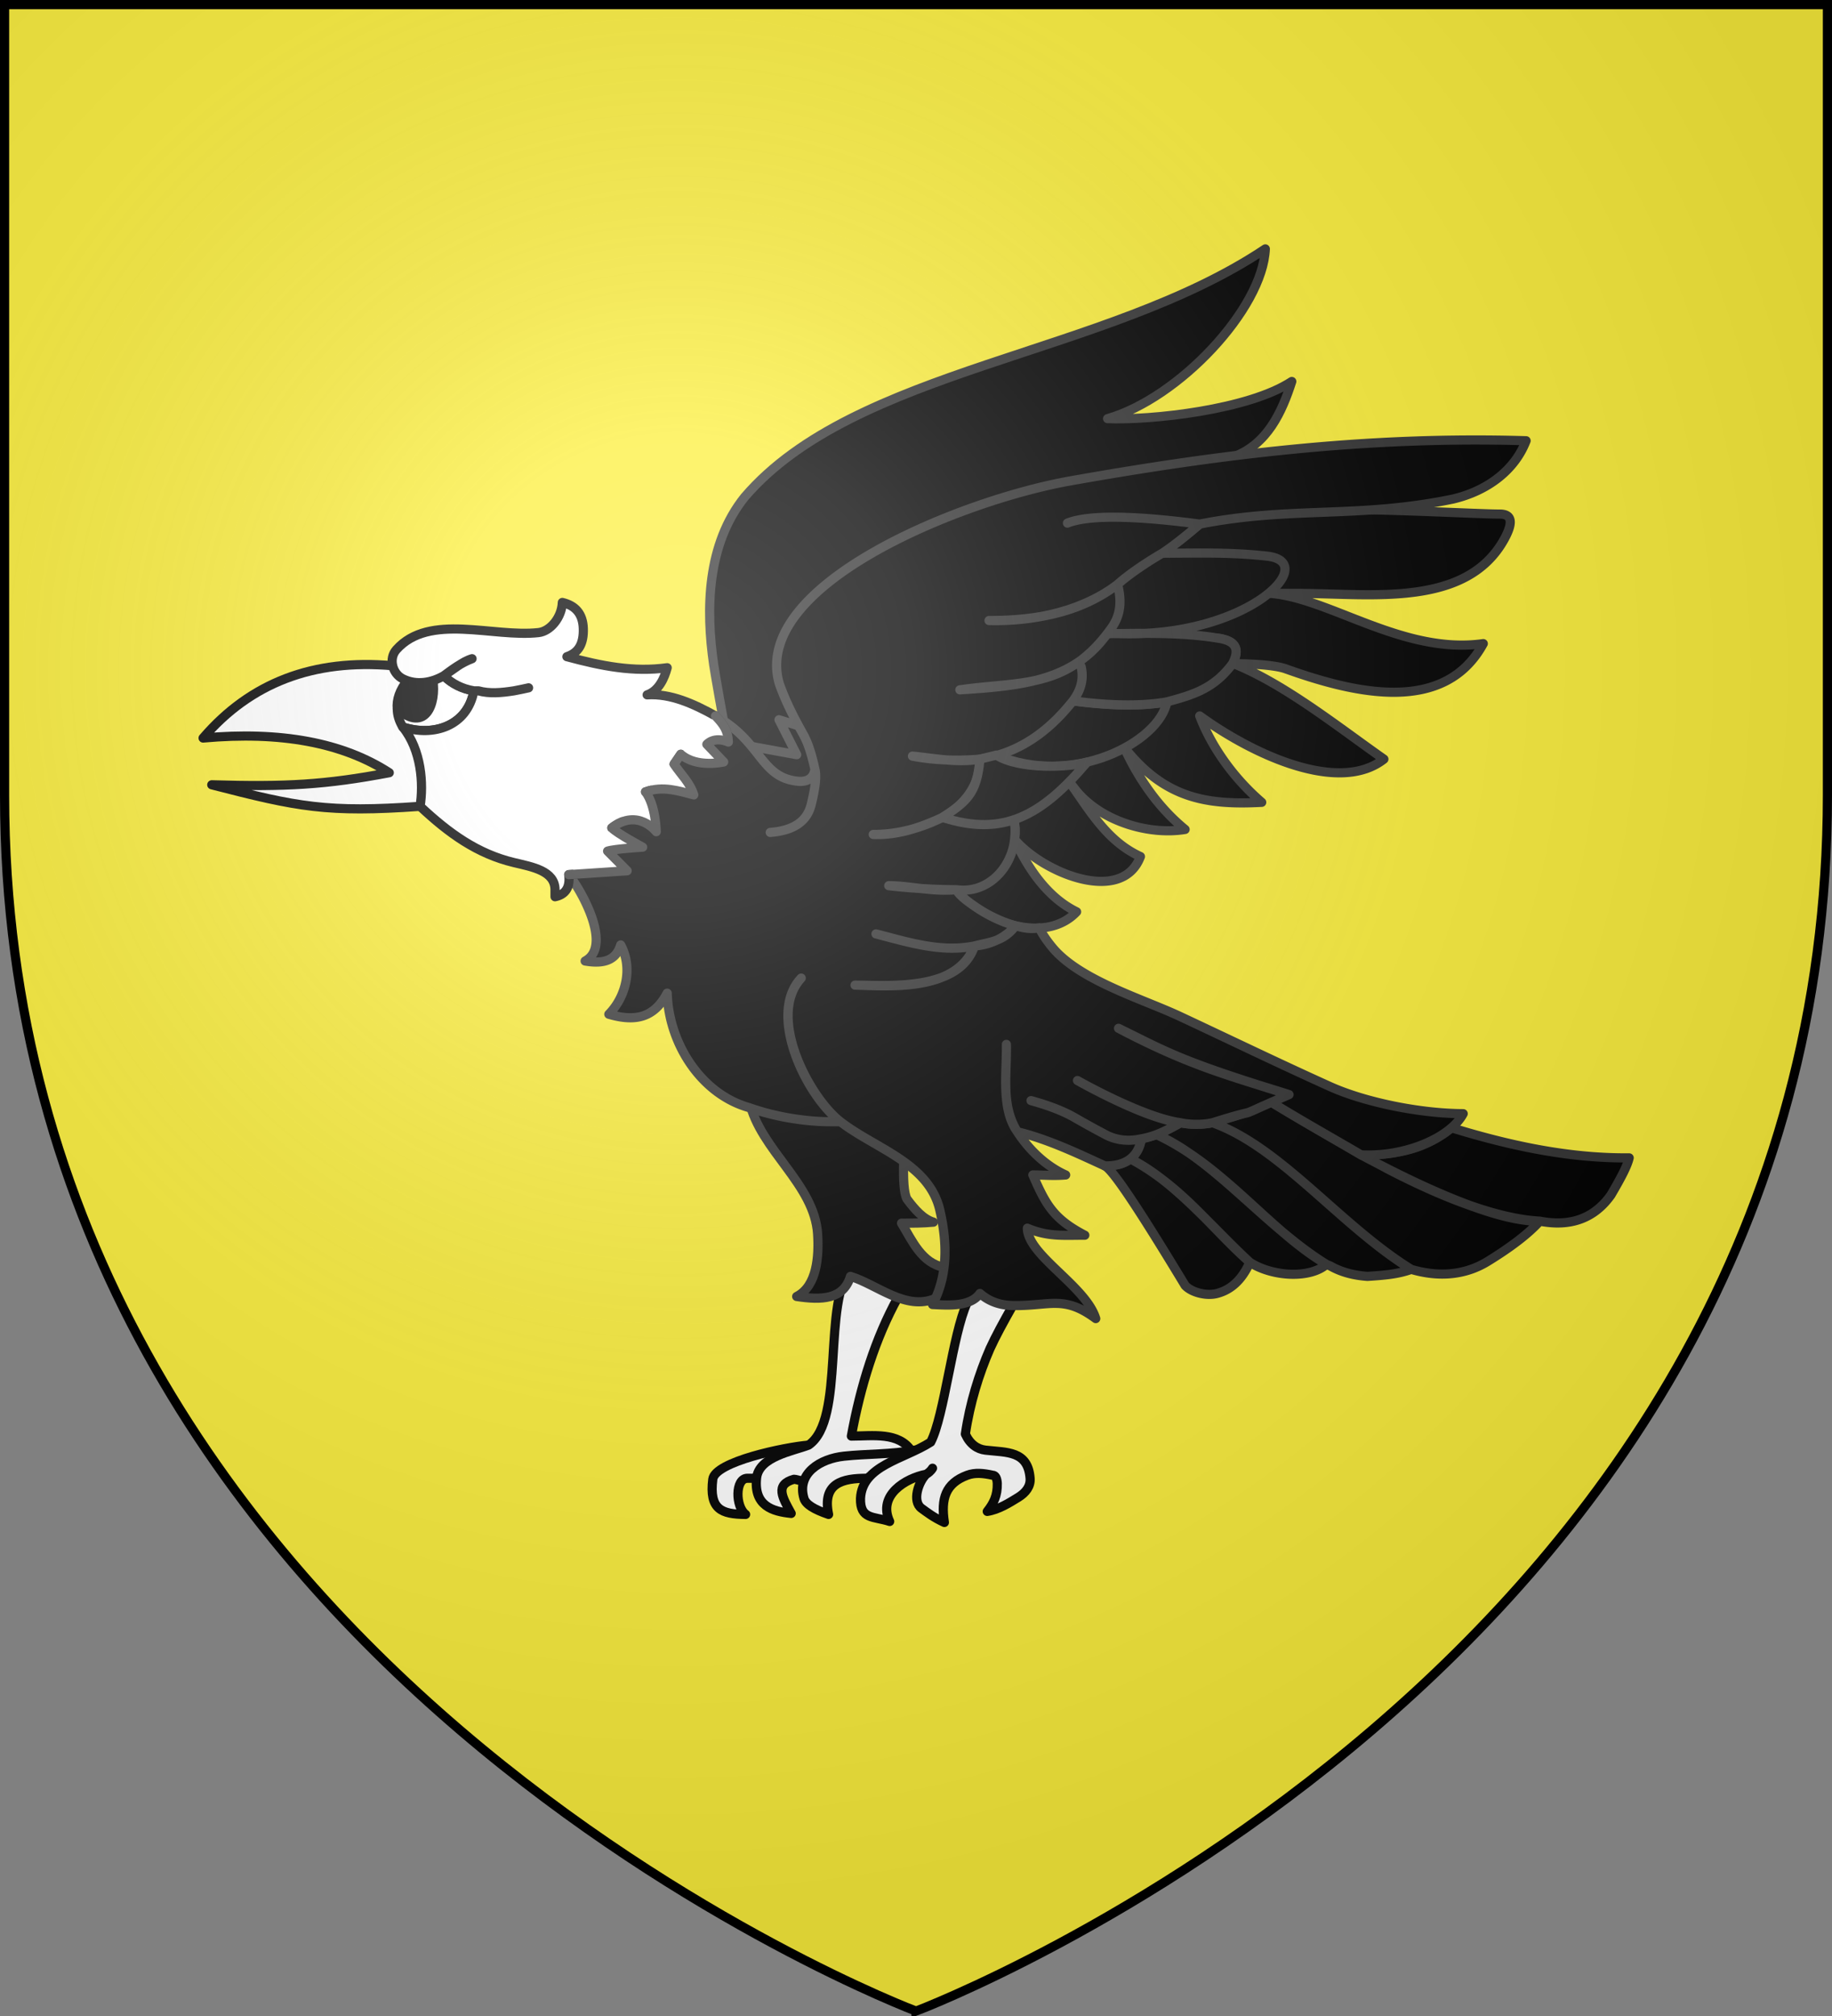 <svg xmlns="http://www.w3.org/2000/svg" width="600" height="660"><rect width="100%" height="100%" fill="#808080" stroke="none"/><radialGradient id="a" cx="221.445" cy="226.331" r="300" gradientTransform="matrix(1.353 0 0 1.349 -77.63 -85.747)" gradientUnits="userSpaceOnUse"><stop offset="0" stop-color="#fff" stop-opacity=".314"/><stop offset=".19" stop-color="#fff" stop-opacity=".251"/><stop offset=".6" stop-color="#6b6b6b" stop-opacity=".125"/><stop offset="1" stop-opacity=".125"/></radialGradient><path fill="#fcef3c" fill-rule="evenodd" d="M300 658.5s298.5-112.32 298.5-397.772V1.5H1.5v259.228C1.5 546.18 300 658.5 300 658.5"/><g stroke="#333" stroke-linecap="round" stroke-linejoin="round" stroke-width="2.979"><path fill="#fff" stroke="#000" d="M263.403 475.912c-7.728.651-30.423 5.35-31.139 11.102-1.218 9.793 2.791 11.367 10.676 11.429-3.348-2.495-3.484-11.755.593-11.755h2.966" transform="matrix(1.007 0 0 1.007 -.446 -6.137)"/><path fill="#fff" stroke="#000" d="M277.557 417.814c-9.949 11.273-1.966 49.866-14.154 58.098-5.067 1.974-16.2 3.693-16.905 10.776-.892 8.95 5.135 10.795 11.268 11.428-2.857-5.192-5.383-9.355.89-11.102.593 0 1.482.327 2.965.653l35.29-9.796c-4.137-6.348-12.702-4.898-19.573-4.898 2.977-16.322 7.852-31.917 15.124-45.06" transform="matrix(1.007 0 0 1.007 -.446 -6.137)"/><path d="M459.427 418.77c8.897 2.612 17.497 1.959 24.91-2.613 7.415-4.571 13.05-8.816 16.904-13.061-12.161-.653-28.766-6.204-49.525-16.98-2.965-1.632-5.634-2.938-8.6-4.571-8.896-5.225-18.683-10.776-29.356-17.306-5.926 3.208-12.835 5.168-18.98 6.857m-26.696 11.755c-2.075 1.633-4.744 2.286-8.303 2.286 2.669 1.306 11.269 14.367 26.097 38.857 2.076 2.286 6.928 3.516 10.38 2.612 4.744-1.242 8.2-4.616 10.678-10.122-12.263-11.292-24.486-26.418-38.852-33.633m26.69-11.755c-3.838.672-6.925.689-10.376 0a73 73 0 0 1-7.71 3.918c-1.483.327-3.56.98-5.042 1.306-.418 2.687-1.466 4.966-3.559 6.531 17.125 9.156 26.693 22.992 38.85 33.633 7.446 4.786 19.694 5.314 24.91.653-19.654-12.072-36.643-34.16-55.16-42.123 22.165 10.343 36.775 31.39 55.16 42.123.593.326.89.326 1.483.653 3.559 1.959 7.414 2.939 11.862 3.265 5.167-.34 9.818-.667 14.235-2.286-23.107-14.26-42.43-39.792-64.652-47.673m106.466 32c10.08 1.96 17.794-.98 23.132-8.49 3.262-5.55 5.338-9.47 5.931-12.081-20.23.208-39.934-4.307-57.829-9.796-9.115 7.614-19.338 8.816-29.365 8.816 20.466 10.989 44.609 21.888 58.131 21.551M390.626 176.484c-5.341 4.571-9.197 7.51-12.162 9.47l-11.436 26.571c2.966.327 26.86.53 30.419 1.183 5.041.98 6.227 3.592 3.855 8.164 9.49 0 15.04.857 17.2 1.632 23.303 8.361 51.874 14.727 64.353-8.163-25.963 3.689-49.844-14.781-69.095-16.326h9.193c23.265 0 54.307 4.836 66.726-17.633 2.906-5.258 2.669-8.163-1.483-8.163-9.79.124-96.076-5.397-97.57 3.265m.237 42.195-21.352 12.408c-2.966 5.55 3.634 13.668-1.124 16.58-.578.354-1.788.98-2.381 1.307 13.064 16.565 26.527 18.926 44.789 17.959-8.937-7.68-16.263-17.822-20.166-28.082 18.05 13.081 45.551 25.335 59.901 14.041-18.11-12.717-40.177-30.799-59.667-34.213m-43.238 40.744c-5.237 5.2-11.312 10.13-17.793 12.081.89 2.612.89 4.898.593 7.51-5.99 2.655-10.972 17.478-18.98 16.327 8.112 10.475 28.92 18.064 39.146 7.184-9.688-4.739-15.975-14.41-20.166-23.51 9.457 11.019 34.962 21.306 40.925 5.55-11.287-5.142-17.013-15.885-23.725-25.142m38.253 16.326c-9.004-7.369-15.31-16.837-19.872-26.775-3.856 2.285-8.304 3.918-12.456 4.245-2.076 1.959-4.152 3.918-5.931 6.204 1.19 1.632 2.405 3.242 3.268 4.245 8.24 9.57 23.298 13.984 34.99 12.081" transform="matrix(1.007 0 0 1.007 -.446 -6.137)"/><path fill="#fff" stroke="#000" d="M261.92 493.218c.584 1.962 3.262 3.592 8.007 5.225-2.123-10.236 4.542-11.755 12.455-11.755 5.497-3.012 10.278-5.765 15.657-9.163-7.605 1.447-15.89 1.19-23.07 1.98-7.811.82-15.465 5.602-13.049 13.713" transform="matrix(1.007 0 0 1.007 -.446 -6.137)"/><path fill="#fff" stroke="#000" d="M280.307 493.218c-.157 6.94 4.25 5.788 9.49 7.51-3.99-8.564 5.178-14.031 11.862-15.346.593-.327 1.482-.98 2.076-1.96-.594.98-1.483 1.633-2.076 1.96-2.493 2.474-4.676 8.807-1.483 11.102 1.792 1.288 3.855 2.938 7.414 4.571-1.193-7.774.387-12.722 7.414-15.347 2.574-.962 5.338-.653 8.303 0 .89 0 1.377.983 1.483 2.612.107 4-1.23 6.587-3.262 9.143 3.714-.571 7.255-2.832 10.083-4.571 2.453-1.509 4.06-3.583 3.855-6.204-.705-9.045-7.567-8.333-14.531-9.143-2.671-.31-5.042-1.96-6.524-5.225 1.482-10.122 4.448-19.591 8.007-27.755 1.779-3.918 4.448-8.816 7.414-14.04-3.895-7.607-6.962-20.957-14.828-.98-4.816 10.507-7.42 36.878-11.863 45.388-8.826 5.638-22.258 7.542-22.834 18.285" transform="matrix(1.007 0 0 1.007 -.446 -6.137)"/><path d="M244.124 364.114c3.586 15.963 21.245 26.898 22.241 43.227.439 7.19-.165 16.85-6.82 20.245 8.001 1.207 15.166 1.083 17.496-6.53 8.616 2.618 17.965 11.274 27.58 7.183 3.22-3.067 2.918-6.864 2.966-10.123-7.38-1.283-10.51-8.737-13.938-14.367 3.558 0 7.117 0 10.38-.326-3.263-.98-5.932-3.919-8.601-7.51-2.076-3.593-.881-20.342.305-25.24" transform="matrix(1.007 0 0 1.007 -.446 -6.137)"/><path fill="#fff" stroke="#000" d="M137.067 268.239c-30.255 2.134-39.705.235-67.752-7.004 24.05.699 36.806.03 57.728-3.926-15.125-9.796-35.347-13.56-60.554-11.274 15.421-17.96 35.883-25.796 61.684-23.51 26.612 15.238 11.638 30.476 8.894 45.714" transform="matrix(1.007 0 0 1.007 -.446 -6.137)"/><path d="M401.595 154.606c11.106-4.047 15.801-14.648 18.98-24.49-14.016 9.232-45.628 12.646-59.904 12.082 23.082-6.577 50.462-35.708 51.3-55.183-52.07 34.83-133.28 38.638-169.333 80.653-12.37 15.38-12.703 36.555-10.083 54.53.957 6.568 9.544 53.55 11.027 58.774M379.947 234.28c-10.737 1.902-21.724.74-30.543-.327-7.906 6.432-16.125 13.927-24.91 17.633 25.033 10.663 53.114-4.408 55.453-17.306" transform="matrix(1.007 0 0 1.007 -.446 -6.137)"/><path fill="none" d="m245.385 248.864 14.168 2.585-5.752-11.364 13.048 4.069-3.929-12.346 11.364 4.77-3.086-11.785 9.4 1.683" transform="matrix(1.007 0 0 1.007 -.446 -6.137)"/><path d="M185.408 290.443c4.561 5.748 14.166 23.379 5.338 28.082 5.925 1.017 10.02-.118 11.566-5.225 4.12 7.648 1.586 17.01-3.855 22.53 8.974 2.633 14.874.902 18.98-6.856.502 16.43 11.079 32.868 26.69 37.224 8.313 2.985 18.225 4.571 26.393 4.571h3.262c-9.872-7.556-24.304-34.086-12.752-46.693-11.26 11.815 1.748 38.467 12.752 46.693 11.24 8.728 28.789 13.459 32.325 28.735 2.447 10.571 2.646 21.3-2.372 30.694 4.844.214 12.26.89 15.42-3.592 2.966 2.612 6.513 3.84 10.677 3.919 12.133.23 16.506-3.51 26.986 4.244-3.224-10.572-22.165-20.586-22.242-29.387 6.714 2.835 11.6 2.285 18.684 2.285-10.378-5.36-12.816-10.293-16.904-19.591 3.262 0 6.82.326 10.676 0-6.633-2.963-12.13-8.472-15.718-14.041-5.35-8.568-3.43-18.161-3.558-28.408.196 9.66-1.807 20.85 3.558 28.408 10.088 2.463 19.528 7.012 28.47 11.102 6.47.075 10.795-2.588 11.862-8.816-4.448.98-8.338.394-11.566-1.307a312 312 0 0 1-10.08-5.55c-3.667-2.108-8.303-3.919-14.234-5.552 5.93 1.633 10.567 3.445 14.234 5.551a311 311 0 0 0 10.08 5.551c3.23 1.701 7.118 2.286 11.566 1.307 4.822-.833 8.632-2.957 12.752-5.225-12.29-1.654-33.514-13.714-33.514-13.714s21.896 12.461 33.514 13.714c3.046.704 7.45.687 10.377 0 19.78-6.178 3.029.347 24.91-9.143-19.358-6.151-32.224-9.342-55.456-21.55 16.046 7.828 19.556 10.512 55.456 21.55l-5.731 2.506c10.676 6.53 20.26 11.862 29.156 17.086 14.62.752 29.166-5.729 33.215-13.388-14.341-.055-32.133-3.786-43.298-8.816-16.721-7.534-33.143-15.49-48.928-22.857-12.402-5.788-32.732-11.755-41.518-22.53-1.722-2.112-2.966-3.92-4.152-6.205-3.113.542-5.393-.082-7.71-.653-3.933 5.16-8.36 5.21-13.346 6.53-4.845 14.731-27.731 12.816-38.849 12.735 11.243.288 33.02 2.24 38.85-12.734-11.143 2.238-21.838-1.33-32.029-3.919 10.752 2.815 21.587 6.141 32.028 3.919 5.2-.316 10.277-2.816 13.345-6.53a45.6 45.6 0 0 1-13.048-6.205c-2.928-2.015-5.042-3.592-6.228-5.551-7.89.75-15.082-1.304-21.945-1.306 7.29.846 15.42 1.305 21.945 1.306 10.366 1.438 18.006-7.174 18.98-16.327.278-2.614.296-4.897-.593-7.51l-4.449.98c-6.115 1.347-12.455.653-18.386-.653-7.442 3.649-14.755 5.547-22.539 5.55 8.301.328 15.669-2.413 22.539-5.55 7.711-4.321 12.364-11.343 12.159-18.939-7.2.63-15.223.364-21.946-.98 7.836.785 14.816 2.24 21.946.98 14.475-2.166 23.915-10.986 30.248-18.939 2.67-3.592 3.559-7.183 2.67-11.102.889 3.919 0 7.51-2.67 11.102 10.054 1.388 21.51 1.943 30.543.327 8.501-2.278 15.369-4.299 21.352-12.408 2.372-4.572 1.186-7.184-3.855-8.164-10.988-1.899-22.08-1.771-33.218-1.632-1.648-.053-3.23-.076-3.855.326-10.843 14.744-26.496 16.65-47.746 17.96 20.006-2.877 34.744-.057 48.93-19.592 3.264-4.245 3.857-8.817 2.375-14.694-12.366 9.42-27.112 11.755-41.818 11.755 15.069.378 30.687-3.225 41.818-11.755 3.262-2.939 8.902-6.857 14.537-10.123-5.635 3.266-11.275 7.184-14.537 10.123 1.482 5.877.89 10.449-2.376 14.694l-1.183 1.632c.802-.528 2.502-.276 3.855-.326 41.644 1.473 65.615-22.924 48.636-25.143-12.49-1.411-23.292-.98-34.404-.98 2.966-1.959 6.82-4.898 12.162-9.47-22.242-2.938-36.48-2.938-43-.326 6.523-2.612 20.758-2.612 43 .327 29.82-5.875 51.49-1.725 82.443-8.163 11.106-2.637 20.035-9.34 23.724-18.94-51.57-1.543-99.506 4.396-148.27 13.062-36.134 6.422-103.98 34.05-94.601 65.96 2.076 5.877 4.917 11.328 7.71 16.326 1.956 3.499 2.966 7.51 3.856 11.428.593 2.286.102 6.229-1.187 11.429-1.38 5.577-5.634 8.49-13.345 9.143 7.71-.653 11.964-3.566 13.345-9.143 1.289-5.2 1.78-9.143 1.187-11.429-.297 2.613-2.096 4.294-5.635 3.919-12.218-1.295-11.548-12.795-26.69-21.225" transform="matrix(1.007 0 0 1.007 -.446 -6.137)"/><path d="M353.986 253.894c-5.665 1.69-21.944 2.485-29.492-2.308l-5.339 1.306c-.986 11.39-4.54 13.907-12.158 18.939 19.942 6.492 32.416-.786 46.989-17.937" transform="matrix(1.007 0 0 1.007 -.446 -6.137)"/><path fill="#fff" stroke="#000" d="M129.656 236.566q0 2.939 1.779 5.877c10.733 3.522 21.458-1.126 23.131-11.755q-5.782-.98-9.786-4.898" transform="matrix(1.007 0 0 1.007 -.446 -6.137)"/><path stroke="#000" d="M133.061 227.162c-2.669 3.265-3.705 6.465-3.408 9.404 9.173 7.905 12.777-1.696 11.565-9.4-2.774.77-5.821.34-8.157-.004z" transform="matrix(1.007 0 0 1.007 -.446 -6.137)"/><path fill="#fff" stroke="#000" d="m204.414 289.19-6.36-6.396c2.139-.718 11.402-1.283 11.402-1.283s-8.345-4.474-10.026-6.274c8.48-6.574 14.452 1.246 14.452 1.246s-.138-8.497-3.488-12.958c5.752-2.013 10.741-.292 15.698.997-1.289-4.055-4.187-6.634-6.416-9.992l2.18-3.214c5.205 4.56 13.954 2.491 13.954 2.491l-5.482-5.73s2.302-2.736 7.004-.74c-.13-3.705-1.479-5.647-4.178-8.483-7.11-3.961-14.63-7.356-22.242-6.86 3.834-1.328 5.644-5.491 6.524-8.816-10.9 1.514-21.274-.52-32.62-3.592 3.854-1.306 5.485-4.247 5.337-9.143-.148-4.905-2.669-7.51-6.82-8.49-.185 4.86-3.89 9.365-7.711 9.796-14.828 1.674-35.546-6.475-46.263 5.551-2.561 2.874-1.376 7.735 2.076 9.47 4.455 2.238 9.42 1.276 13.345-.98 3.002-1.975 6.089-4.649 9.193-5.551-3.603 1.353-6.4 3.502-9.193 5.551q4.004 3.918 9.786 4.898h1.483c3.559.98 7.414.653 11.566 0 1.78-.327 3.262-.653 4.745-.98-1.483.327-2.966.653-4.745.98-4.152.653-8.007.98-11.566 0h-1.483c-2.15 11.486-13.076 14.994-23.131 11.755 6.096 7.48 6.794 18.537 5.635 25.796 9.374 8.774 18.588 15.43 30.545 18.286 5.957 1.423 13.295 2.653 13.345 8.816v2.286c3.262-.653 5.041-2.94 4.448-7.184z" transform="matrix(1.007 0 0 1.007 -.446 -6.137)"/><path fill="#fff" d="m185.408 290.443 19.006-1.252-6.36-6.397c2.139-.718 11.402-1.283 11.402-1.283s-8.345-4.474-10.026-6.274c8.48-6.574 14.452 1.246 14.452 1.246s-.138-8.497-3.488-12.958c5.752-2.013 10.741-.292 15.698.997-1.289-4.055-4.187-6.634-6.416-9.992l2.18-3.214c5.205 4.56 13.954 2.491 13.954 2.491l-5.482-5.73s2.302-2.736 7.004-.74c-.13-3.705-1.479-5.647-4.178-8.483" transform="matrix(1.007 0 0 1.007 -.446 -6.137)"/></g><path fill="url(#a)" fill-rule="evenodd" d="M300 658.5s298.5-112.32 298.5-397.772V1.5H1.5v259.228C1.5 546.18 300 658.5 300 658.5"/><path fill="none" stroke="#000" stroke-width="3" d="M300 658.397S1.5 545.98 1.5 260.277V1.5h597v258.778c0 285.7-298.5 398.12-298.5 398.12z"/></svg>